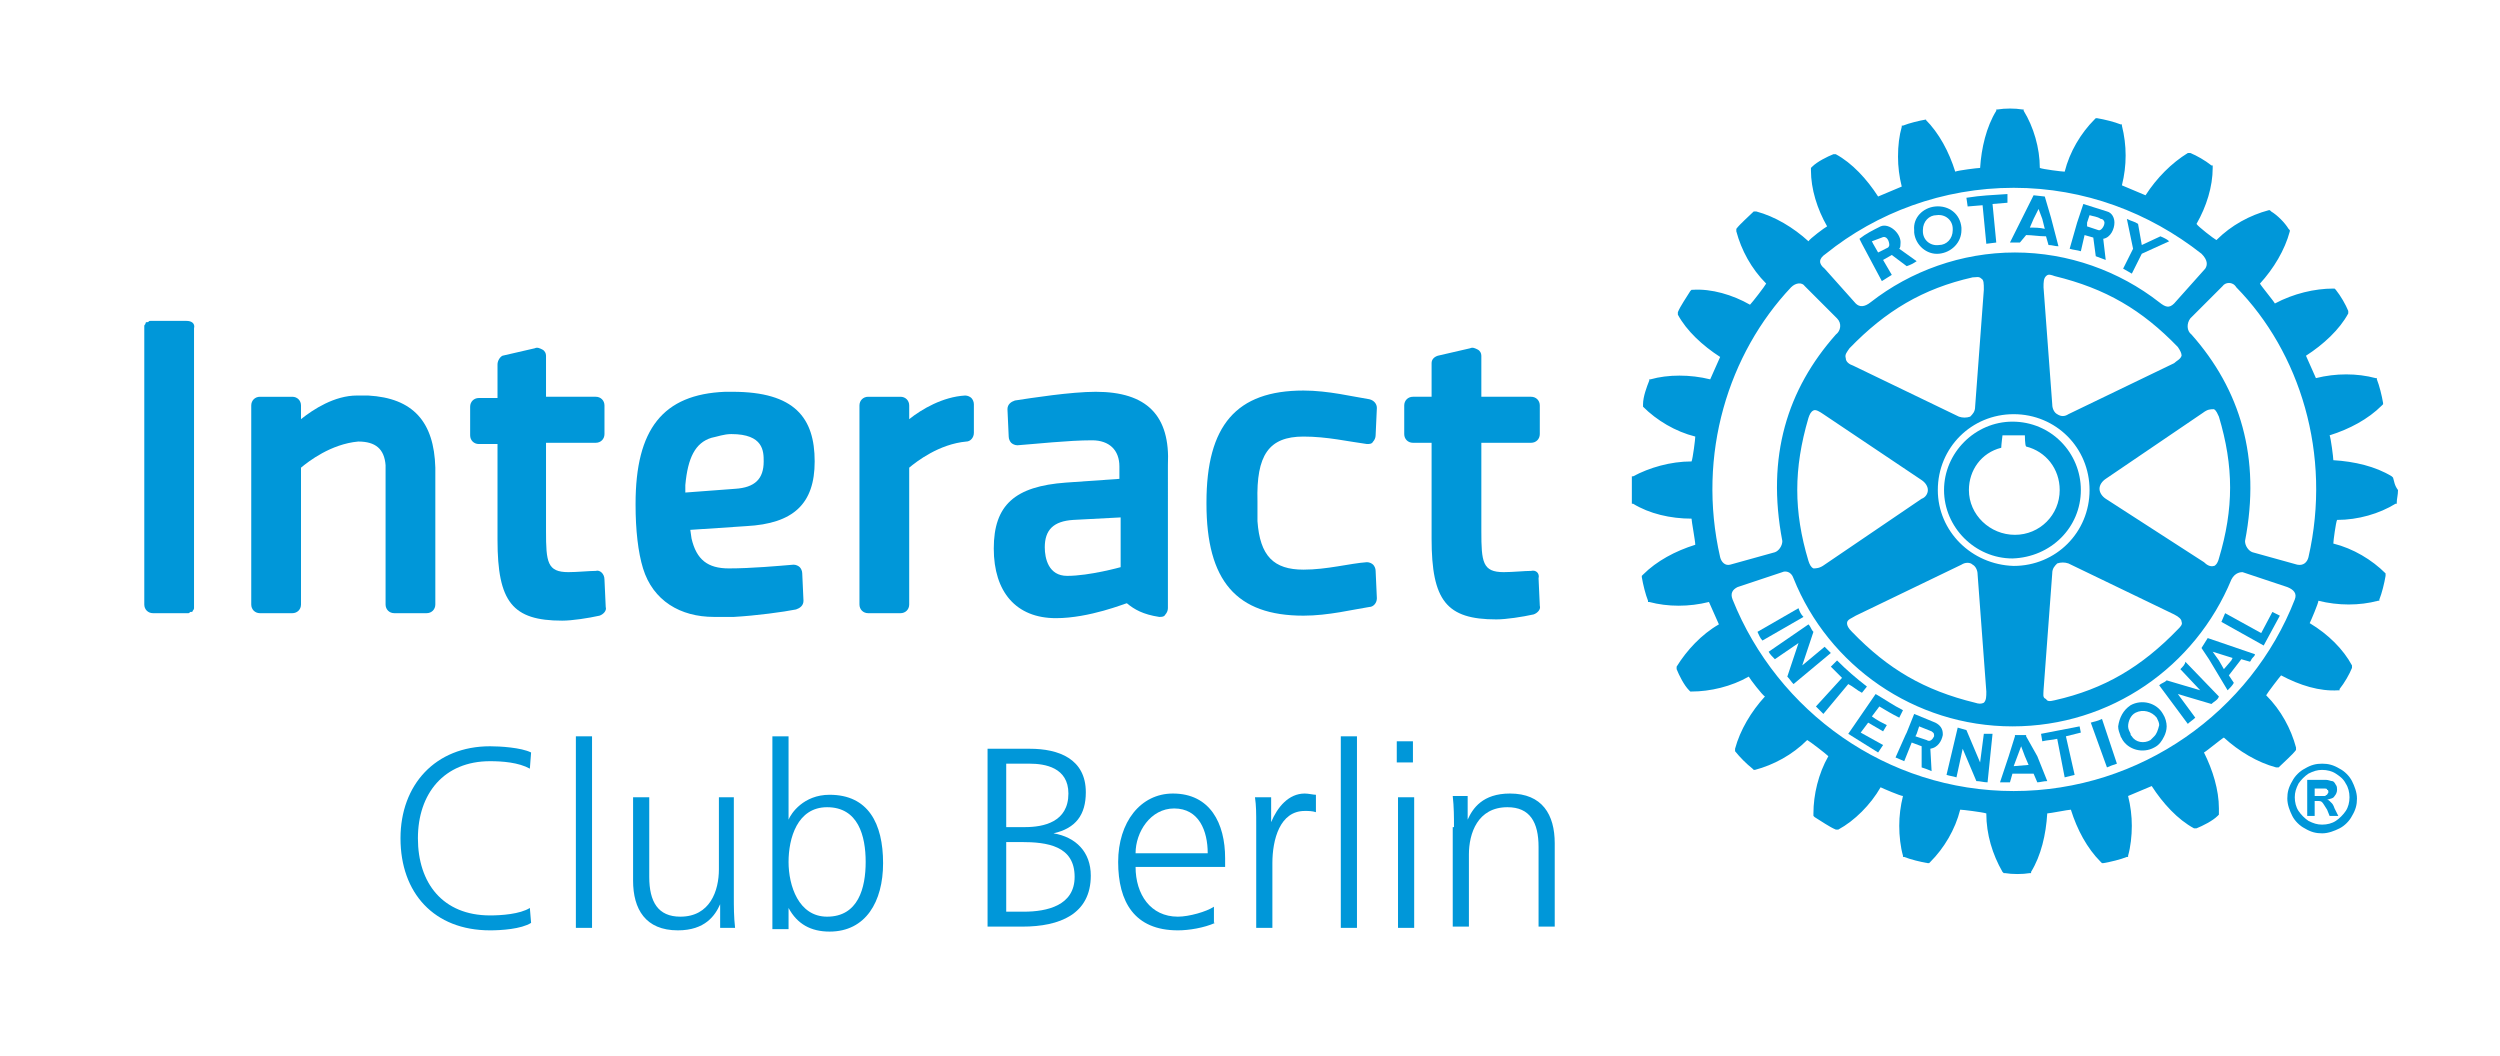 <?xml version="1.0" encoding="UTF-8"?>
<!-- Generator: Adobe Illustrator 27.7.0, SVG Export Plug-In . SVG Version: 6.00 Build 0)  -->
<svg xmlns="http://www.w3.org/2000/svg" xmlns:xlink="http://www.w3.org/1999/xlink" version="1.1" id="Ebene_1" x="0px" y="0px" width="201px" height="84.9px" viewBox="0 0 201 84.9" style="enable-background:new 0 0 201 84.9;" xml:space="preserve">
<style type="text/css">
	.st0{fill:#0097D9;}
	.st1{clip-path:url(#SVGID_00000006706536543057519300000008920595718723743373_);}
	.st2{clip-path:url(#SVGID_00000118386972109402971770000014819552843076656287_);}
	.st3{clip-path:url(#SVGID_00000169535112867319882900000010702462255330122896_);}
	.st4{clip-path:url(#SVGID_00000116923471382794220270000011114542107376297385_);}
	.st5{clip-path:url(#SVGID_00000172407454881099283100000015451847806003235221_);fill:#0097D9;}
</style>
<g>
	<path class="st0" d="M42.6,61.8c-0.9-0.5-2.2-0.6-3.2-0.6c-3.7,0-5.8,2.6-5.8,6.2c0,3.6,2,6.2,5.8,6.2c0.9,0,2.4-0.1,3.2-0.6   l0.1,1.2c-0.8,0.5-2.4,0.6-3.3,0.6c-4.5,0-7.2-3-7.2-7.4c0-4.3,2.8-7.4,7.2-7.4c0.8,0,2.5,0.1,3.3,0.5L42.6,61.8z"></path>
</g>
<g>
	<path class="st0" d="M46.3,59.2h1.3v15.4h-1.3V59.2z"></path>
</g>
<g>
	<path class="st0" d="M59,72.1c0,0.8,0,1.6,0.1,2.5h-1.2v-1.9h0c-0.4,0.9-1.2,2.1-3.4,2.1c-2.6,0-3.6-1.7-3.6-4v-6.7h1.3v6.4   c0,2,0.7,3.2,2.5,3.2c2.4,0,3.1-2.1,3.1-3.8v-5.8H59V72.1z"></path>
</g>
<g>
	<path class="st0" d="M62.1,59.2h1.3v6.7h0c0.2-0.5,1.2-2,3.3-2c3.1,0,4.3,2.3,4.3,5.5c0,3.1-1.4,5.5-4.3,5.5   c-1.5,0-2.6-0.6-3.3-1.9h0v1.7h-1.3V59.2z M66.5,64.9c-2.4,0-3.1,2.5-3.1,4.4s0.8,4.4,3.1,4.4c2.5,0,3.1-2.3,3.1-4.4   S69,64.9,66.5,64.9z"></path>
</g>
<g>
	<path class="st0" d="M79.4,60.2h3.4c2.3,0,4.5,0.8,4.5,3.5c0,1.8-0.8,2.9-2.6,3.3v0c1.8,0.3,3,1.5,3,3.4c0,3.1-2.5,4.1-5.5,4.1   h-2.8V60.2z M80.8,73.3h1.5c1.9,0,4.1-0.5,4.1-2.8c0-2.5-2.2-2.8-4.3-2.8h-1.2V73.3z M80.8,66.5h1.6c1.5,0,3.5-0.4,3.5-2.7   c0-2.1-1.9-2.4-3.1-2.4h-1.9V66.5z"></path>
</g>
<g>
	<path class="st0" d="M97.7,74.2c-0.9,0.4-2.1,0.6-3,0.6c-3.5,0-4.8-2.3-4.8-5.5c0-3.2,1.8-5.5,4.4-5.5c3,0,4.2,2.4,4.2,5.2v0.7   h-7.2c0,2.2,1.2,4,3.4,4c0.9,0,2.3-0.4,2.9-0.8V74.2z M97.1,68.6c0-1.8-0.7-3.6-2.7-3.6c-1.9,0-3.1,1.9-3.1,3.6H97.1z"></path>
</g>
<g>
	<path class="st0" d="M101,66.4c0-1.1,0-1.6-0.1-2.3h1.3v2h0c0.5-1.2,1.4-2.3,2.7-2.3c0.3,0,0.7,0.1,0.9,0.1v1.4   c-0.3-0.1-0.6-0.1-0.9-0.1c-2,0-2.6,2.3-2.6,4.2v5.2H101V66.4z"></path>
</g>
<g>
	<path class="st0" d="M107.8,59.2h1.3v15.4h-1.3V59.2z"></path>
</g>
<g>
	<path class="st0" d="M113.6,61.3h-1.3v-1.7h1.3V61.3z M112.4,64.1h1.3v10.5h-1.3V64.1z"></path>
</g>
<g>
	<path class="st0" d="M116.9,66.5c0-0.8,0-1.6-0.1-2.5h1.2v1.9h0c0.4-0.9,1.2-2.1,3.4-2.1c2.6,0,3.6,1.7,3.6,4v6.7h-1.3v-6.4   c0-2-0.7-3.2-2.5-3.2c-2.4,0-3.1,2.1-3.1,3.8v5.8h-1.3V66.5z"></path>
</g>
<g>
	<defs>
		<rect id="SVGID_1_" x="-19" y="-0.8" width="248.5" height="72.8"></rect>
	</defs>
	<clipPath id="SVGID_00000135691158942281727200000011564365042810885515_">
		<use xlink:href="#SVGID_1_" style="overflow:visible;"></use>
	</clipPath>
	<g style="clip-path:url(#SVGID_00000135691158942281727200000011564365042810885515_);">
		<defs>
			<rect id="SVGID_00000004528548161883804840000012522690580191559310_" x="-19" y="-0.8" width="248.5" height="72.8"></rect>
		</defs>
		<clipPath id="SVGID_00000121975235061775060190000001866080806545994920_">
			<use xlink:href="#SVGID_00000004528548161883804840000012522690580191559310_" style="overflow:visible;"></use>
		</clipPath>
		<g style="clip-path:url(#SVGID_00000121975235061775060190000001866080806545994920_);">
			<defs>
				<rect id="SVGID_00000016055699951120013740000006436250713627098498_" x="6.8" y="5" width="188.6" height="68.7"></rect>
			</defs>
			<clipPath id="SVGID_00000007391001230219886490000013247296572333611663_">
				<use xlink:href="#SVGID_00000016055699951120013740000006436250713627098498_" style="overflow:visible;"></use>
			</clipPath>
			<g style="clip-path:url(#SVGID_00000007391001230219886490000013247296572333611663_);">
				<defs>
					<rect id="SVGID_00000021829332731239817200000010361155503880148140_" x="6.8" y="5" width="188.6" height="68.7"></rect>
				</defs>
				<clipPath id="SVGID_00000085947147685332559670000006372805352276302732_">
					<use xlink:href="#SVGID_00000021829332731239817200000010361155503880148140_" style="overflow:visible;"></use>
				</clipPath>
				<g style="clip-path:url(#SVGID_00000085947147685332559670000006372805352276302732_);">
					<defs>
						<rect id="SVGID_00000010296713661596302450000013971592781545081221_" x="6.8" y="5" width="188.6" height="68.7"></rect>
					</defs>
					<clipPath id="SVGID_00000134933233056919616330000001270932063348431251_">
						<use xlink:href="#SVGID_00000010296713661596302450000013971592781545081221_" style="overflow:visible;"></use>
					</clipPath>
					<path style="clip-path:url(#SVGID_00000134933233056919616330000001270932063348431251_);fill:#0097D9;" d="M155.9,20.4       c1-0.1,1.8-0.9,1.8-1.9v-0.2c-0.1-1.1-1-1.8-2.1-1.7c-1,0.1-1.8,0.9-1.7,1.9v0.2C154,19.7,154.9,20.5,155.9,20.4 M154.6,18.5       c0-0.7,0.5-1.2,1.1-1.2c0.7-0.1,1.3,0.4,1.3,1.1c0,0,0,0.1,0,0.1c0,0.7-0.5,1.2-1.1,1.2c-0.7,0.1-1.3-0.4-1.3-1.1V18.5z"></path>
					<path style="clip-path:url(#SVGID_00000134933233056919616330000001270932063348431251_);fill:#0097D9;" d="M151.1,56.8       c0.5,0.3,1,0.6,1.6,0.9l0.3-0.6c-0.8-0.4-1.5-0.9-2.2-1.3l-2.2,3.2c0.8,0.5,1.6,1,2.4,1.5l0.4-0.6l-1.8-1l0.6-0.8l1.2,0.7       l0.3-0.5c-0.4-0.2-0.8-0.4-1.2-0.7L151.1,56.8z"></path>
					<path style="clip-path:url(#SVGID_00000134933233056919616330000001270932063348431251_);fill:#0097D9;" d="M151.3,22.6       c0.3-0.2,0.5-0.3,0.8-0.5l-0.7-1.2l0.7-0.4l1.2,0.9c0.3-0.1,0.5-0.2,0.8-0.4l-1.4-1c0.1-0.1,0.1-0.3,0.1-0.4       c0.1-0.8-0.9-1.7-1.6-1.4c-0.6,0.3-1.2,0.6-1.7,1l0.2,0.4L151.3,22.6z M151.3,19.1c0.4-0.2,0.6,0.3,0.6,0.6       c0,0.1-0.1,0.2-0.1,0.2l-0.8,0.4l-0.4-0.7l-0.1-0.2C150.8,19.3,151,19.2,151.3,19.1"></path>
					<path style="clip-path:url(#SVGID_00000134933233056919616330000001270932063348431251_);fill:#0097D9;" d="M159.4,16.5       l0.3,3.1l0.8-0.1l-0.3-3.1l1.2-0.1l0-0.7c-1.4,0.1-2,0.1-3.3,0.3l0.1,0.7L159.4,16.5z"></path>
					<path style="clip-path:url(#SVGID_00000134933233056919616330000001270932063348431251_);fill:#0097D9;" d="M149.7,55.7       l0.4-0.5c-0.9-0.7-1.6-1.3-2.4-2.1l-0.5,0.5c0.3,0.3,0.6,0.6,0.9,0.9l-2.1,2.3l0.6,0.6l2-2.4C149,55.2,149.3,55.5,149.7,55.7"></path>
					<path style="clip-path:url(#SVGID_00000134933233056919616330000001270932063348431251_);fill:#0097D9;" d="M155.6,58.1       l-1.7-0.7l-0.6,1.5l-0.1,0.2l-0.8,1.8c0.2,0.1,0.5,0.2,0.7,0.3l0.6-1.5l0.8,0.3l0,1.7c0.3,0.1,0.6,0.2,0.8,0.3l-0.1-1.8       c0.6-0.1,0.9-0.6,1-1.1V59C156.2,58.6,156,58.3,155.6,58.1 M155.5,59.2c-0.1,0.2-0.3,0.5-0.6,0.3l-0.9-0.3l0,0l0.1-0.2l0.2-0.6       l1,0.4c0.1,0.1,0.2,0.1,0.2,0.3C155.5,59,155.5,59.1,155.5,59.2"></path>
					<path style="clip-path:url(#SVGID_00000134933233056919616330000001270932063348431251_);fill:#0097D9;" d="M144.6,48.9       l-3.3,1.9c0.1,0.2,0.2,0.5,0.4,0.7l3.3-1.9C144.8,49.4,144.7,49.2,144.6,48.9"></path>
					<path style="clip-path:url(#SVGID_00000134933233056919616330000001270932063348431251_);fill:#0097D9;" d="M159.5,59l-0.3,2.3       l-1.1-2.6c-0.3-0.1-0.4-0.1-0.7-0.2l-0.9,3.8c0.3,0.1,0.5,0.1,0.8,0.2l0.5-2.3l1.1,2.6c0.3,0,0.6,0.1,0.9,0.1l0.4-3.9       C160,59,159.8,59,159.5,59"></path>
					<path style="clip-path:url(#SVGID_00000134933233056919616330000001270932063348431251_);fill:#0097D9;" d="M146.7,52l-1.8,1.5       l0.9-2.7c-0.2-0.2-0.2-0.4-0.4-0.6l-3.2,2.2c0.1,0.2,0.3,0.4,0.5,0.6l1.9-1.3l-0.9,2.7c0.2,0.2,0.3,0.4,0.5,0.6l3-2.5       C147.1,52.4,146.9,52.2,146.7,52"></path>
					<path style="clip-path:url(#SVGID_00000134933233056919616330000001270932063348431251_);fill:#0097D9;" d="M47.9,45.9       c-0.5,0-1.5,0.1-2.2,0.1c-1.7,0-1.8-0.8-1.8-3.3v-7.1h4c0.4,0,0.7-0.3,0.7-0.7v-2.3c0-0.4-0.3-0.7-0.7-0.7h-4v-3.3       c0-0.2-0.1-0.4-0.3-0.5c-0.2-0.1-0.4-0.2-0.6-0.1l-2.6,0.6C40.2,28.7,40,29,40,29.3v2.7h-1.5c-0.4,0-0.7,0.3-0.7,0.7v2.3       c0,0.4,0.3,0.7,0.7,0.7H40v7.7c0,5,1.2,6.5,5.2,6.5c0.8,0,2.1-0.2,3-0.4c0.3-0.1,0.6-0.4,0.5-0.7l-0.1-2.2       C48.6,46.1,48.2,45.8,47.9,45.9"></path>
					<path style="clip-path:url(#SVGID_00000134933233056919616330000001270932063348431251_);fill:#0097D9;" d="M29.6,31.8       c0,0-0.2,0-0.5,0c0,0-0.1,0-0.1,0v0c-0.1,0-0.2,0-0.3,0c-1.8,0-3.5,1.1-4.5,1.9v-1.1c0-0.4-0.3-0.7-0.7-0.7h-2.6       c-0.4,0-0.7,0.3-0.7,0.7v16c0,0.4,0.3,0.7,0.7,0.7h2.6c0.4,0,0.7-0.3,0.7-0.7V37.6c0.6-0.5,2.4-1.9,4.6-2.1c0,0,0,0,0,0v0       c1.4,0,2.1,0.6,2.2,1.9v0.1v11.1c0,0.4,0.3,0.7,0.7,0.7h2.6c0.4,0,0.7-0.3,0.7-0.7v-2.8v-6v-2.2C34.9,33.9,33.2,32,29.6,31.8"></path>
					<path style="clip-path:url(#SVGID_00000134933233056919616330000001270932063348431251_);fill:#0097D9;" d="M15,25.8h-2.8       c0,0,0,0-0.1,0l0,0c0,0,0,0,0,0c-0.1,0-0.1,0-0.2,0.1c0,0,0,0-0.1,0c-0.1,0-0.1,0.1-0.1,0.1c0,0,0,0,0,0c0,0.1-0.1,0.1-0.1,0.2       c0,0,0,0,0,0c0,0.1,0,0.1,0,0.2c0,0,0,0,0,0v0v22.2c0,0.4,0.3,0.7,0.7,0.7H15c0,0,0,0,0.1,0l0,0c0,0,0,0,0,0       c0.1,0,0.1,0,0.2-0.1c0,0,0,0,0.1,0c0.1,0,0.1-0.1,0.1-0.1c0,0,0,0,0,0c0,0,0.1-0.1,0.1-0.2c0,0,0,0,0,0c0-0.1,0-0.1,0-0.2l0,0       v0V26.4C15.7,26,15.4,25.8,15,25.8"></path>
					<path style="clip-path:url(#SVGID_00000134933233056919616330000001270932063348431251_);fill:#0097D9;" d="M104.8,35.1       c1.9,0,3.6,0.4,5.1,0.6c0.2,0,0.4,0,0.5-0.2c0.1-0.1,0.2-0.3,0.2-0.5l0.1-2.2c0-0.3-0.2-0.6-0.6-0.7c-1.3-0.2-3.3-0.7-5.3-0.7       c-5.4,0-7.8,2.8-7.8,9c0,0,0,0.1,0,0.1h0c0,6.2,2.4,9,7.8,9c2,0,4-0.5,5.3-0.7c0.3,0,0.6-0.3,0.6-0.7l-0.1-2.2       c0-0.2-0.1-0.4-0.2-0.5c-0.1-0.1-0.3-0.2-0.5-0.2c-1.4,0.1-3.2,0.6-5.1,0.6c-2.4,0-3.5-1.1-3.7-3.9c0-0.1,0-0.1,0-0.2       c0-0.1,0-0.2,0-0.3c0-0.1,0-0.2,0-0.4c0-0.1,0-0.2,0-0.3c0-0.1,0-0.3,0-0.4C101,36.6,102,35.1,104.8,35.1"></path>
					<path style="clip-path:url(#SVGID_00000134933233056919616330000001270932063348431251_);fill:#0097D9;" d="M123.1,45.9       c-0.5,0-1.5,0.1-2.2,0.1c-1.7,0-1.8-0.8-1.8-3.3v-7.1h4c0.4,0,0.7-0.3,0.7-0.7v-2.3c0-0.4-0.3-0.7-0.7-0.7h-4v-3.3       c0-0.2-0.1-0.4-0.3-0.5c-0.2-0.1-0.4-0.2-0.6-0.1l-2.6,0.6c-0.3,0.1-0.5,0.3-0.5,0.6v2.7h-1.5c-0.4,0-0.7,0.3-0.7,0.7v2.3       c0,0.4,0.3,0.7,0.7,0.7h1.5v7.7c0,5,1.2,6.5,5.2,6.5c0.8,0,2.1-0.2,3-0.4c0.3-0.1,0.6-0.4,0.5-0.7l-0.1-2.2       C123.8,46.1,123.5,45.8,123.1,45.9"></path>
					<path style="clip-path:url(#SVGID_00000134933233056919616330000001270932063348431251_);fill:#0097D9;" d="M88.1,31.5       c-2,0-5.2,0.5-6.5,0.7c-0.3,0.1-0.6,0.3-0.6,0.7l0.1,2.2c0,0.2,0.1,0.4,0.2,0.5c0.1,0.1,0.3,0.2,0.5,0.2c1.4-0.1,4.1-0.4,6-0.4       c1.4,0,2.2,0.8,2.2,2.1v1l-4.3,0.3c-4.1,0.3-5.8,1.8-5.8,5.3c0,3.5,1.8,5.6,5,5.6c2.7,0,5.6-1.2,5.7-1.2       c0.6,0.5,1.3,0.9,2.6,1.1c0.2,0,0.4,0,0.5-0.2c0.1-0.1,0.2-0.3,0.2-0.5V37.4C94.1,33.4,92.2,31.5,88.1,31.5 M90.1,45.6       c0,0-2.5,0.7-4.3,0.7c-1.5,0-1.8-1.4-1.8-2.3c0-1.4,0.7-2.1,2.3-2.2l3.8-0.2V45.6z"></path>
					<path style="clip-path:url(#SVGID_00000134933233056919616330000001270932063348431251_);fill:#0097D9;" d="M65.5,37.1       c0-3.5-1.6-5.6-6.6-5.6c-0.2,0-0.4,0-0.6,0c-5,0.2-7.2,3-7.2,9c0,0,0,0.1,0,0.1h0c0,2,0.2,3.8,0.6,5.1c0.8,2.6,3,3.9,5.7,3.9       c0.3,0,0.6,0,0.9,0c0.2,0,0.4,0,0.7,0v0c1.8-0.1,4-0.4,5-0.6c0.3-0.1,0.6-0.3,0.6-0.7l-0.1-2.2c0-0.2-0.1-0.4-0.2-0.5       c-0.1-0.1-0.3-0.2-0.5-0.2c-1.2,0.1-3.4,0.3-5.2,0.3c-1.7,0-2.6-0.7-3-2.4l-0.1-0.7l4.5-0.3C63.8,42.1,65.5,40.5,65.5,37.1        M55.1,39.6c0-0.1,0-0.3,0-0.4l0-0.2c0.2-2.2,0.8-3.4,2.1-3.8c0.5-0.1,1-0.3,1.6-0.3c2.6,0,2.6,1.4,2.6,2.2       c0,1.4-0.7,2.1-2.3,2.2L55.1,39.6z"></path>
					<path style="clip-path:url(#SVGID_00000134933233056919616330000001270932063348431251_);fill:#0097D9;" d="M77.6,31.8       c-1.8,0.1-3.5,1.1-4.5,1.9v-1.1c0-0.4-0.3-0.7-0.7-0.7h-2.6c-0.4,0-0.7,0.3-0.7,0.7v16c0,0.4,0.3,0.7,0.7,0.7h2.6       c0.4,0,0.7-0.3,0.7-0.7V37.6c0.6-0.5,2.4-1.9,4.6-2.1c0.3,0,0.6-0.3,0.6-0.7v-2.3c0-0.2-0.1-0.4-0.2-0.5       C78,31.9,77.8,31.8,77.6,31.8"></path>
					<polygon style="clip-path:url(#SVGID_00000134933233056919616330000001270932063348431251_);fill:#0097D9;" points="       181.8,50.9 178.9,49.3 178.6,50 182,51.9 183.3,49.5 182.7,49.2      "></polygon>
					<path style="clip-path:url(#SVGID_00000134933233056919616330000001270932063348431251_);fill:#0097D9;" d="M177,52.1l0.6,0.9       l1.5,2.5c0.2-0.2,0.4-0.4,0.5-0.6l-0.4-0.6l1-1.3l0.7,0.2c0.1-0.1,0.1-0.2,0.2-0.3c0.1-0.1,0.2-0.2,0.2-0.3l-3.8-1.3L177,52.1z        M179.5,52.9l-0.1,0.2l-0.6,0.7l-0.4-0.7l-0.5-0.7L179.5,52.9z"></path>
					<path style="clip-path:url(#SVGID_00000134933233056919616330000001270932063348431251_);fill:#0097D9;" d="M167.6,18.9       l0.7,0.2l0.2,1.5c0.3,0.1,0.5,0.2,0.8,0.3l-0.2-1.7c0.6-0.1,0.9-0.8,0.9-1.3c0-0.4-0.2-0.8-0.6-0.9c-0.6-0.2-1.3-0.4-1.9-0.6       l-0.5,1.5l-0.6,2.1c0.3,0.1,0.6,0.1,0.9,0.2L167.6,18.9z M167.8,17.9l0.2-0.6c0.3,0.1,0.6,0.1,0.9,0.3c0.2,0,0.3,0.2,0.3,0.3       c0,0.3-0.3,0.7-0.5,0.6l-0.9-0.3L167.8,17.9z"></path>
					<path style="clip-path:url(#SVGID_00000134933233056919616330000001270932063348431251_);fill:#0097D9;" d="M171.4,22l0.8-1.6       l2.2-1c-0.2-0.2-0.5-0.3-0.7-0.4l-1.5,0.7l-0.3-1.7c-0.3-0.2-0.5-0.2-0.9-0.4l0.5,2.4l-0.8,1.6L171.4,22z"></path>
					<path style="clip-path:url(#SVGID_00000134933233056919616330000001270932063348431251_);fill:#0097D9;" d="M162.9,18.9       c0.5,0,1,0.1,1.6,0.1l0.2,0.7c0.3,0,0.5,0.1,0.8,0.1l-0.6-2.3l-0.5-1.7l-0.9-0.1l-0.9,1.8l-1,2c0.3,0,0.5,0,0.8,0L162.9,18.9z        M163.5,17.6l0.4-0.8l0.3,0.8l0.2,0.8c-0.4-0.1-0.8-0.1-1.2-0.1L163.5,17.6z"></path>
					<path style="clip-path:url(#SVGID_00000134933233056919616330000001270932063348431251_);fill:#0097D9;" d="M192.4,38.4       L192.4,38.4l-0.1-0.1c-1.3-0.8-3-1.2-4.7-1.3c0-0.2-0.2-1.8-0.3-2c1.6-0.5,3.1-1.3,4.2-2.4l0.1-0.1l0-0.1       c-0.1-0.6-0.3-1.4-0.5-1.9l0-0.1l-0.1,0c-1.5-0.4-3.2-0.4-4.8,0c-0.1-0.2-0.7-1.6-0.8-1.8c1.4-0.9,2.7-2.1,3.4-3.4l0-0.1l0-0.1       c-0.2-0.5-0.6-1.2-1-1.7l-0.1-0.1h-0.1c-1.5,0-3.2,0.4-4.7,1.2c-0.1-0.2-1.1-1.4-1.2-1.6c1.1-1.2,2-2.7,2.4-4.2l0-0.1l-0.1-0.1       c-0.3-0.5-0.9-1.1-1.4-1.4l-0.1-0.1l-0.1,0c-1.5,0.4-3,1.2-4.2,2.4c-0.2-0.1-1.5-1.1-1.6-1.3c0.8-1.4,1.3-3,1.3-4.5v-0.2       l-0.1,0c-0.5-0.4-1.2-0.8-1.7-1l-0.1,0l-0.1,0c-1.3,0.8-2.5,2-3.4,3.4c-0.2-0.1-1.7-0.7-1.9-0.8c0.2-0.8,0.3-1.6,0.3-2.4       c0-0.8-0.1-1.6-0.3-2.4l0-0.1l-0.1,0c-0.5-0.2-1.3-0.4-1.9-0.5l-0.1,0l-0.1,0.1c-1.1,1.1-2,2.6-2.4,4.2c-0.2,0-1.8-0.2-2-0.3       c0-1.6-0.5-3.3-1.3-4.6l0-0.1l-0.1,0c-0.6-0.1-1.4-0.1-2,0l-0.1,0l0,0.1c-0.8,1.3-1.2,3-1.3,4.6c-0.2,0-1.8,0.2-2,0.3       c-0.5-1.6-1.3-3.1-2.4-4.2L155,9.6l-0.1,0c-0.6,0.1-1.4,0.3-1.9,0.5l-0.1,0l0,0.1c-0.2,0.7-0.3,1.5-0.3,2.4       c0,0.8,0.1,1.6,0.3,2.4c-0.2,0.1-1.7,0.7-1.9,0.8c-0.9-1.4-2.1-2.7-3.4-3.4l-0.1,0l-0.1,0c-0.5,0.2-1.3,0.6-1.7,1l-0.1,0.1v0.2       c0,1.5,0.5,3.1,1.3,4.5c-0.2,0.1-1.4,1-1.5,1.2c-1.2-1.1-2.7-2-4.2-2.4l-0.1,0l-0.1,0c-0.4,0.4-1.1,1-1.4,1.4l0,0.1l0,0.1       c0.4,1.5,1.2,3,2.4,4.2c-0.1,0.2-1.1,1.5-1.3,1.7c-1.4-0.8-3.1-1.3-4.6-1.2H136l-0.1,0.1c-0.3,0.5-0.8,1.2-1,1.7l0,0.1l0,0.1       c0.7,1.3,2,2.5,3.4,3.4c-0.1,0.2-0.7,1.6-0.8,1.8c-1.6-0.4-3.4-0.4-4.8,0l-0.1,0l0,0.1c-0.2,0.5-0.5,1.3-0.5,1.9l0,0.1l0,0.1       c1.1,1.1,2.6,2,4.2,2.4c0,0.2-0.2,1.8-0.3,2c-1.7,0-3.4,0.5-4.7,1.2l-0.1,0l0,0.1c0,0.3,0,0.6,0,1c0,0.4,0,0.7,0,1l0,0.1l0.1,0       c1.3,0.8,3,1.2,4.7,1.2c0,0.2,0.3,1.8,0.3,2.1c-1.6,0.5-3.1,1.3-4.2,2.4l-0.1,0.1l0,0.1c0.1,0.6,0.3,1.4,0.5,1.9l0,0.1l0.1,0       c1.5,0.4,3.2,0.4,4.8,0c0.1,0.2,0.7,1.6,0.8,1.8c-1.4,0.8-2.6,2.1-3.4,3.4l0,0.1l0,0.1c0.2,0.5,0.6,1.3,1,1.7l0.1,0.1h0.1       c1.5,0,3.2-0.4,4.6-1.2c0.1,0.2,1.1,1.5,1.3,1.6c-1.1,1.2-2,2.7-2.4,4.2l0,0.1l0,0.1c0.4,0.5,0.9,1,1.4,1.4l0.1,0.1l0.1,0       c1.5-0.4,3-1.2,4.2-2.4c0.2,0.1,1.5,1.1,1.7,1.3c-0.8,1.4-1.2,3.1-1.2,4.6v0.2l0.1,0.1c0.5,0.3,1.2,0.8,1.7,1l0.1,0l0.1,0       c1.3-0.7,2.6-2,3.4-3.4c0.2,0.1,1.6,0.7,1.8,0.7c-0.2,0.8-0.3,1.6-0.3,2.4c0,0.8,0.1,1.7,0.3,2.4l0,0.1l0.1,0       c0.5,0.2,1.3,0.4,1.9,0.5l0.1,0l0.1-0.1c1.1-1.1,2-2.6,2.4-4.2c0.2,0,1.8,0.2,2.1,0.3c0,1.7,0.5,3.3,1.3,4.7l0.1,0.1l0.1,0       c0.6,0.1,1.4,0.1,2,0l0.1,0l0-0.1c0.8-1.3,1.2-3,1.3-4.7c0.2,0,1.7-0.3,1.9-0.3c0.5,1.6,1.3,3.1,2.4,4.2l0.1,0.1l0.1,0       c0.6-0.1,1.4-0.3,1.9-0.5l0.1,0l0-0.1c0.2-0.7,0.3-1.6,0.3-2.4c0-0.8-0.1-1.6-0.3-2.4c0.2-0.1,1.7-0.7,1.9-0.8       c0.9,1.4,2.1,2.7,3.4,3.4l0.1,0l0.1,0c0.5-0.2,1.3-0.6,1.7-1l0.1-0.1V65c0-1.5-0.5-3.1-1.2-4.5c0.2-0.1,1.4-1.1,1.6-1.2       c1.2,1.1,2.7,2,4.2,2.4l0.1,0l0.1,0c0.4-0.4,1.1-1,1.4-1.4l0-0.1l0-0.1c-0.4-1.5-1.2-3-2.4-4.2c0.1-0.2,1.1-1.5,1.2-1.6       c1.5,0.8,3.1,1.3,4.6,1.2h0.1l0-0.1c0.4-0.5,0.8-1.2,1-1.7l0-0.1l0-0.1c-0.7-1.3-1.9-2.5-3.4-3.4c0.1-0.2,0.7-1.6,0.7-1.8       c1.6,0.4,3.3,0.4,4.8,0l0.1,0l0-0.1c0.2-0.5,0.4-1.3,0.5-1.9v-0.1l0-0.1c-1.1-1.1-2.6-2-4.2-2.4c0-0.2,0.2-1.7,0.3-1.9       c1.7,0,3.4-0.5,4.7-1.3l0.1,0l0-0.1c0-0.3,0.1-0.6,0.1-1C192.5,39,192.5,38.7,192.4,38.4 M146.8,20.4c4.1-3.3,9.4-5.3,15.1-5.3       c5.7,0,10.9,2,15.1,5.3c0.5,0.5,0.5,0.9,0.3,1.2l-2.5,2.8c-0.4,0.4-0.7,0.3-1.2-0.1c-3.2-2.5-7.3-4-11.6-4       c-4.3,0-8.4,1.5-11.6,4c-0.5,0.4-0.9,0.4-1.2,0.1l-2.5-2.8C146.2,21.2,146.2,20.8,146.8,20.4 M154.5,38.6       c0.3,0.2,0.5,0.5,0.5,0.8c0,0.3-0.2,0.6-0.5,0.7l-7.8,5.3c-0.4,0.3-0.7,0.3-0.9,0.3c-0.2-0.1-0.3-0.3-0.4-0.6       c-1.2-4-1.2-7.4,0-11.5c0.1-0.3,0.2-0.5,0.4-0.6c0.2-0.1,0.5,0.1,0.8,0.3L154.5,38.6z M148.7,28c2.9-3,5.9-4.8,9.9-5.7       c0.3,0,0.5-0.1,0.7,0.1c0.2,0.1,0.2,0.4,0.2,0.9l-0.7,9.4c0,0.4-0.2,0.6-0.4,0.8c-0.3,0.1-0.6,0.1-0.9,0l-8.5-4.1       c-0.3-0.1-0.6-0.3-0.6-0.6C148.3,28.5,148.5,28.3,148.7,28 M148.5,50.1c0-0.3,0.4-0.4,0.7-0.6l8.5-4.1c0.3-0.2,0.7-0.2,0.9,0       c0.2,0.1,0.4,0.4,0.4,0.8c0,0,0.7,9.4,0.7,9.4c0,0.4,0,0.7-0.2,0.9c-0.2,0.1-0.4,0.1-0.7,0c-4.1-1-7-2.7-9.9-5.7       C148.6,50.5,148.5,50.3,148.5,50.1C148.5,50.1,148.5,50.1,148.5,50.1 M155.8,39.4c0-3.4,2.7-6.1,6.1-6.1c3.4,0,6.1,2.7,6.1,6.1       c0,3.4-2.7,6.1-6.1,6.1C158.5,45.4,155.8,42.7,155.8,39.4 M164.3,55.5l0.7-9.4c0-0.4,0.2-0.6,0.4-0.8c0.3-0.1,0.6-0.1,0.9,0       l8.5,4.1c0.4,0.2,0.6,0.4,0.6,0.6c0.1,0.2-0.1,0.4-0.3,0.6c-2.9,3-5.9,4.8-9.9,5.7c-0.4,0.1-0.6,0.1-0.7-0.1       C164.2,56.1,164.3,55.8,164.3,55.5 M169.3,40.1c-0.3-0.2-0.5-0.5-0.5-0.8c0-0.3,0.2-0.6,0.5-0.8l7.8-5.3       c0.4-0.3,0.6-0.3,0.9-0.3c0.2,0.1,0.3,0.4,0.4,0.6c1.2,4,1.2,7.4,0,11.4c-0.1,0.4-0.3,0.6-0.4,0.6c-0.3,0.1-0.6-0.1-0.8-0.3       L169.3,40.1z M175.4,28.6c-0.1,0.3-0.4,0.4-0.6,0.6l-8.5,4.1c-0.3,0.2-0.6,0.2-0.9,0c-0.2-0.1-0.4-0.4-0.4-0.8l-0.7-9.4       c0-0.4,0-0.7,0.2-0.9c0.2-0.2,0.4-0.1,0.7,0c4.1,1,7,2.7,9.9,5.7C175.3,28.2,175.4,28.4,175.4,28.6       C175.4,28.6,175.4,28.6,175.4,28.6 M138.3,44.8c-1.9-8.3,0.7-16.4,5.7-21.7c0.4-0.4,0.9-0.4,1.1-0.1l2.6,2.6       c0.4,0.4,0.3,1-0.1,1.3c-3.9,4.4-5.6,9.8-4.3,16.6c0,0.4-0.3,0.8-0.6,0.9l-3.6,1C138.7,45.5,138.4,45.2,138.3,44.8 M184.5,48.2       c-3.5,9-12.4,15.4-22.6,15.4c-10.2,0-19-6.4-22.6-15.4c-0.2-0.5,0-0.8,0.4-1l3.6-1.2c0.2-0.1,0.7-0.1,0.9,0.5       c2.8,7,9.7,11.9,17.6,11.9c7.9,0,14.7-4.8,17.6-11.8c0.3-0.6,0.8-0.6,0.9-0.6l3.6,1.2C184.4,47.4,184.7,47.7,184.5,48.2        M185.6,44.8c-0.1,0.4-0.4,0.7-0.9,0.6l-3.6-1c-0.3-0.1-0.6-0.5-0.6-0.9c1.3-6.7-0.4-12.2-4.3-16.6c-0.4-0.3-0.4-0.9-0.1-1.3       l2.6-2.6c0.2-0.3,0.8-0.4,1.1,0.1C184.9,28.3,187.5,36.5,185.6,44.8"></path>
					<path style="clip-path:url(#SVGID_00000134933233056919616330000001270932063348431251_);fill:#0097D9;" d="M168.1,58.1       l1.3,3.6c0.2-0.1,0.5-0.2,0.8-0.3l-1.2-3.6C168.6,58,168.4,58,168.1,58.1"></path>
					<path style="clip-path:url(#SVGID_00000134933233056919616330000001270932063348431251_);fill:#0097D9;" d="M175.3,53.8       l1.6,1.7l-2.7-0.8c-0.2,0.2-0.4,0.2-0.6,0.4l2.3,3.1c0.2-0.2,0.4-0.3,0.6-0.5l-1.4-1.9l2.7,0.8c0.2-0.2,0.5-0.3,0.6-0.6       l-2.7-2.8C175.7,53.4,175.5,53.6,175.3,53.8"></path>
					<path style="clip-path:url(#SVGID_00000134933233056919616330000001270932063348431251_);fill:#0097D9;" d="M171.3,56.7       c-0.6,0.4-0.9,1-1,1.7c0,0.3,0.1,0.5,0.2,0.8c0,0.1,0.1,0.1,0.1,0.2c0.5,0.9,1.7,1.2,2.6,0.7c0.4-0.2,0.6-0.5,0.8-0.9       c0.1-0.2,0.2-0.5,0.2-0.8c0-0.3-0.1-0.7-0.3-1C173.4,56.5,172.2,56.2,171.3,56.7 M173.2,59.2c-0.1,0.1-0.2,0.2-0.3,0.3       c-0.5,0.3-1.2,0.2-1.5-0.3c-0.1-0.1-0.1-0.1-0.1-0.2c-0.1-0.2-0.2-0.4-0.2-0.6c0-0.4,0.2-0.9,0.6-1.1c0.6-0.3,1.3-0.1,1.7,0.4       c0.1,0.2,0.2,0.4,0.2,0.6C173.5,58.7,173.4,59,173.2,59.2"></path>
					<path style="clip-path:url(#SVGID_00000134933233056919616330000001270932063348431251_);fill:#0097D9;" d="M162.9,59.2l0-0.1       l-0.9,0l0,0.1l-0.5,1.6l-0.7,2.1c0.3,0,0.5,0,0.8,0l0.2-0.7l1.7,0l0.3,0.7c0.2,0,0.5-0.1,0.8-0.1l-0.8-2L162.9,59.2z        M161.9,61.6l0.3-0.8l0.3-0.8l0.3,0.8l0.3,0.7L161.9,61.6z"></path>
					<path style="clip-path:url(#SVGID_00000134933233056919616330000001270932063348431251_);fill:#0097D9;" d="M167.2,58.4       c-1.1,0.2-2,0.4-3.1,0.6l0.1,0.6c0.4-0.1,0.8-0.1,1.2-0.2l0.6,3.1l0.8-0.2l-0.7-3.1c0.4-0.1,0.8-0.2,1.2-0.3L167.2,58.4z"></path>
					<path style="clip-path:url(#SVGID_00000134933233056919616330000001270932063348431251_);fill:#0097D9;" d="M167.3,39.4       c0-3-2.4-5.5-5.5-5.5c-3,0-5.5,2.5-5.5,5.5c0,3,2.5,5.5,5.5,5.5C164.9,44.8,167.3,42.4,167.3,39.4 M158.3,39.4       c0-1.6,1-3,2.6-3.4c0-0.2,0.1-1,0.1-1h1.8c0,0,0,0.8,0.1,0.9c1.6,0.4,2.7,1.8,2.7,3.5c0,2-1.6,3.6-3.6,3.6       C160,43,158.3,41.4,158.3,39.4"></path>
					<path style="clip-path:url(#SVGID_00000134933233056919616330000001270932063348431251_);fill:#0097D9;" d="M186.1,64h0.2       c0.3,0,0.6,0,0.6,0c0.1,0,0.1-0.1,0.2-0.1c0-0.1,0.1-0.1,0.1-0.2c0-0.1,0-0.2-0.1-0.2c0-0.1-0.1-0.1-0.2-0.1       c-0.1,0-0.3,0-0.6,0h-0.2V64z M185.5,65.6v-2.9h0.6c0.6,0,0.9,0,0.9,0c0.2,0,0.4,0.1,0.5,0.1s0.2,0.1,0.3,0.3       c0.1,0.1,0.1,0.3,0.1,0.4c0,0.2-0.1,0.4-0.2,0.5c-0.1,0.2-0.3,0.2-0.6,0.3c0.1,0,0.2,0.1,0.2,0.1c0,0,0.1,0.1,0.2,0.2       c0,0,0.1,0.1,0.2,0.4l0.3,0.6h-0.7l-0.2-0.5c-0.2-0.3-0.3-0.5-0.4-0.6c-0.1-0.1-0.2-0.1-0.4-0.1h-0.2v1.2H185.5z M186.7,61.9       c-0.4,0-0.7,0.1-1.1,0.3c-0.3,0.2-0.6,0.5-0.8,0.8c-0.2,0.4-0.3,0.7-0.3,1.1c0,0.4,0.1,0.8,0.3,1.1c0.2,0.3,0.5,0.6,0.8,0.8       c0.4,0.2,0.7,0.3,1.1,0.3c0.4,0,0.8-0.1,1.1-0.3c0.3-0.2,0.6-0.5,0.8-0.8c0.2-0.3,0.3-0.7,0.3-1.1c0-0.4-0.1-0.8-0.3-1.1       c-0.2-0.4-0.5-0.6-0.8-0.8C187.5,62,187.1,61.9,186.7,61.9 M186.7,61.4c0.5,0,0.9,0.1,1.4,0.4c0.4,0.2,0.8,0.6,1,1       c0.2,0.4,0.4,0.9,0.4,1.4c0,0.5-0.1,0.9-0.4,1.4c-0.2,0.4-0.6,0.8-1,1c-0.4,0.2-0.9,0.4-1.4,0.4c-0.5,0-0.9-0.1-1.4-0.4       c-0.4-0.2-0.8-0.6-1-1c-0.2-0.4-0.4-0.9-0.4-1.4c0-0.5,0.1-0.9,0.4-1.4c0.2-0.4,0.6-0.8,1-1C185.8,61.5,186.2,61.4,186.7,61.4"></path>
				</g>
			</g>
		</g>
	</g>
</g>
</svg>
